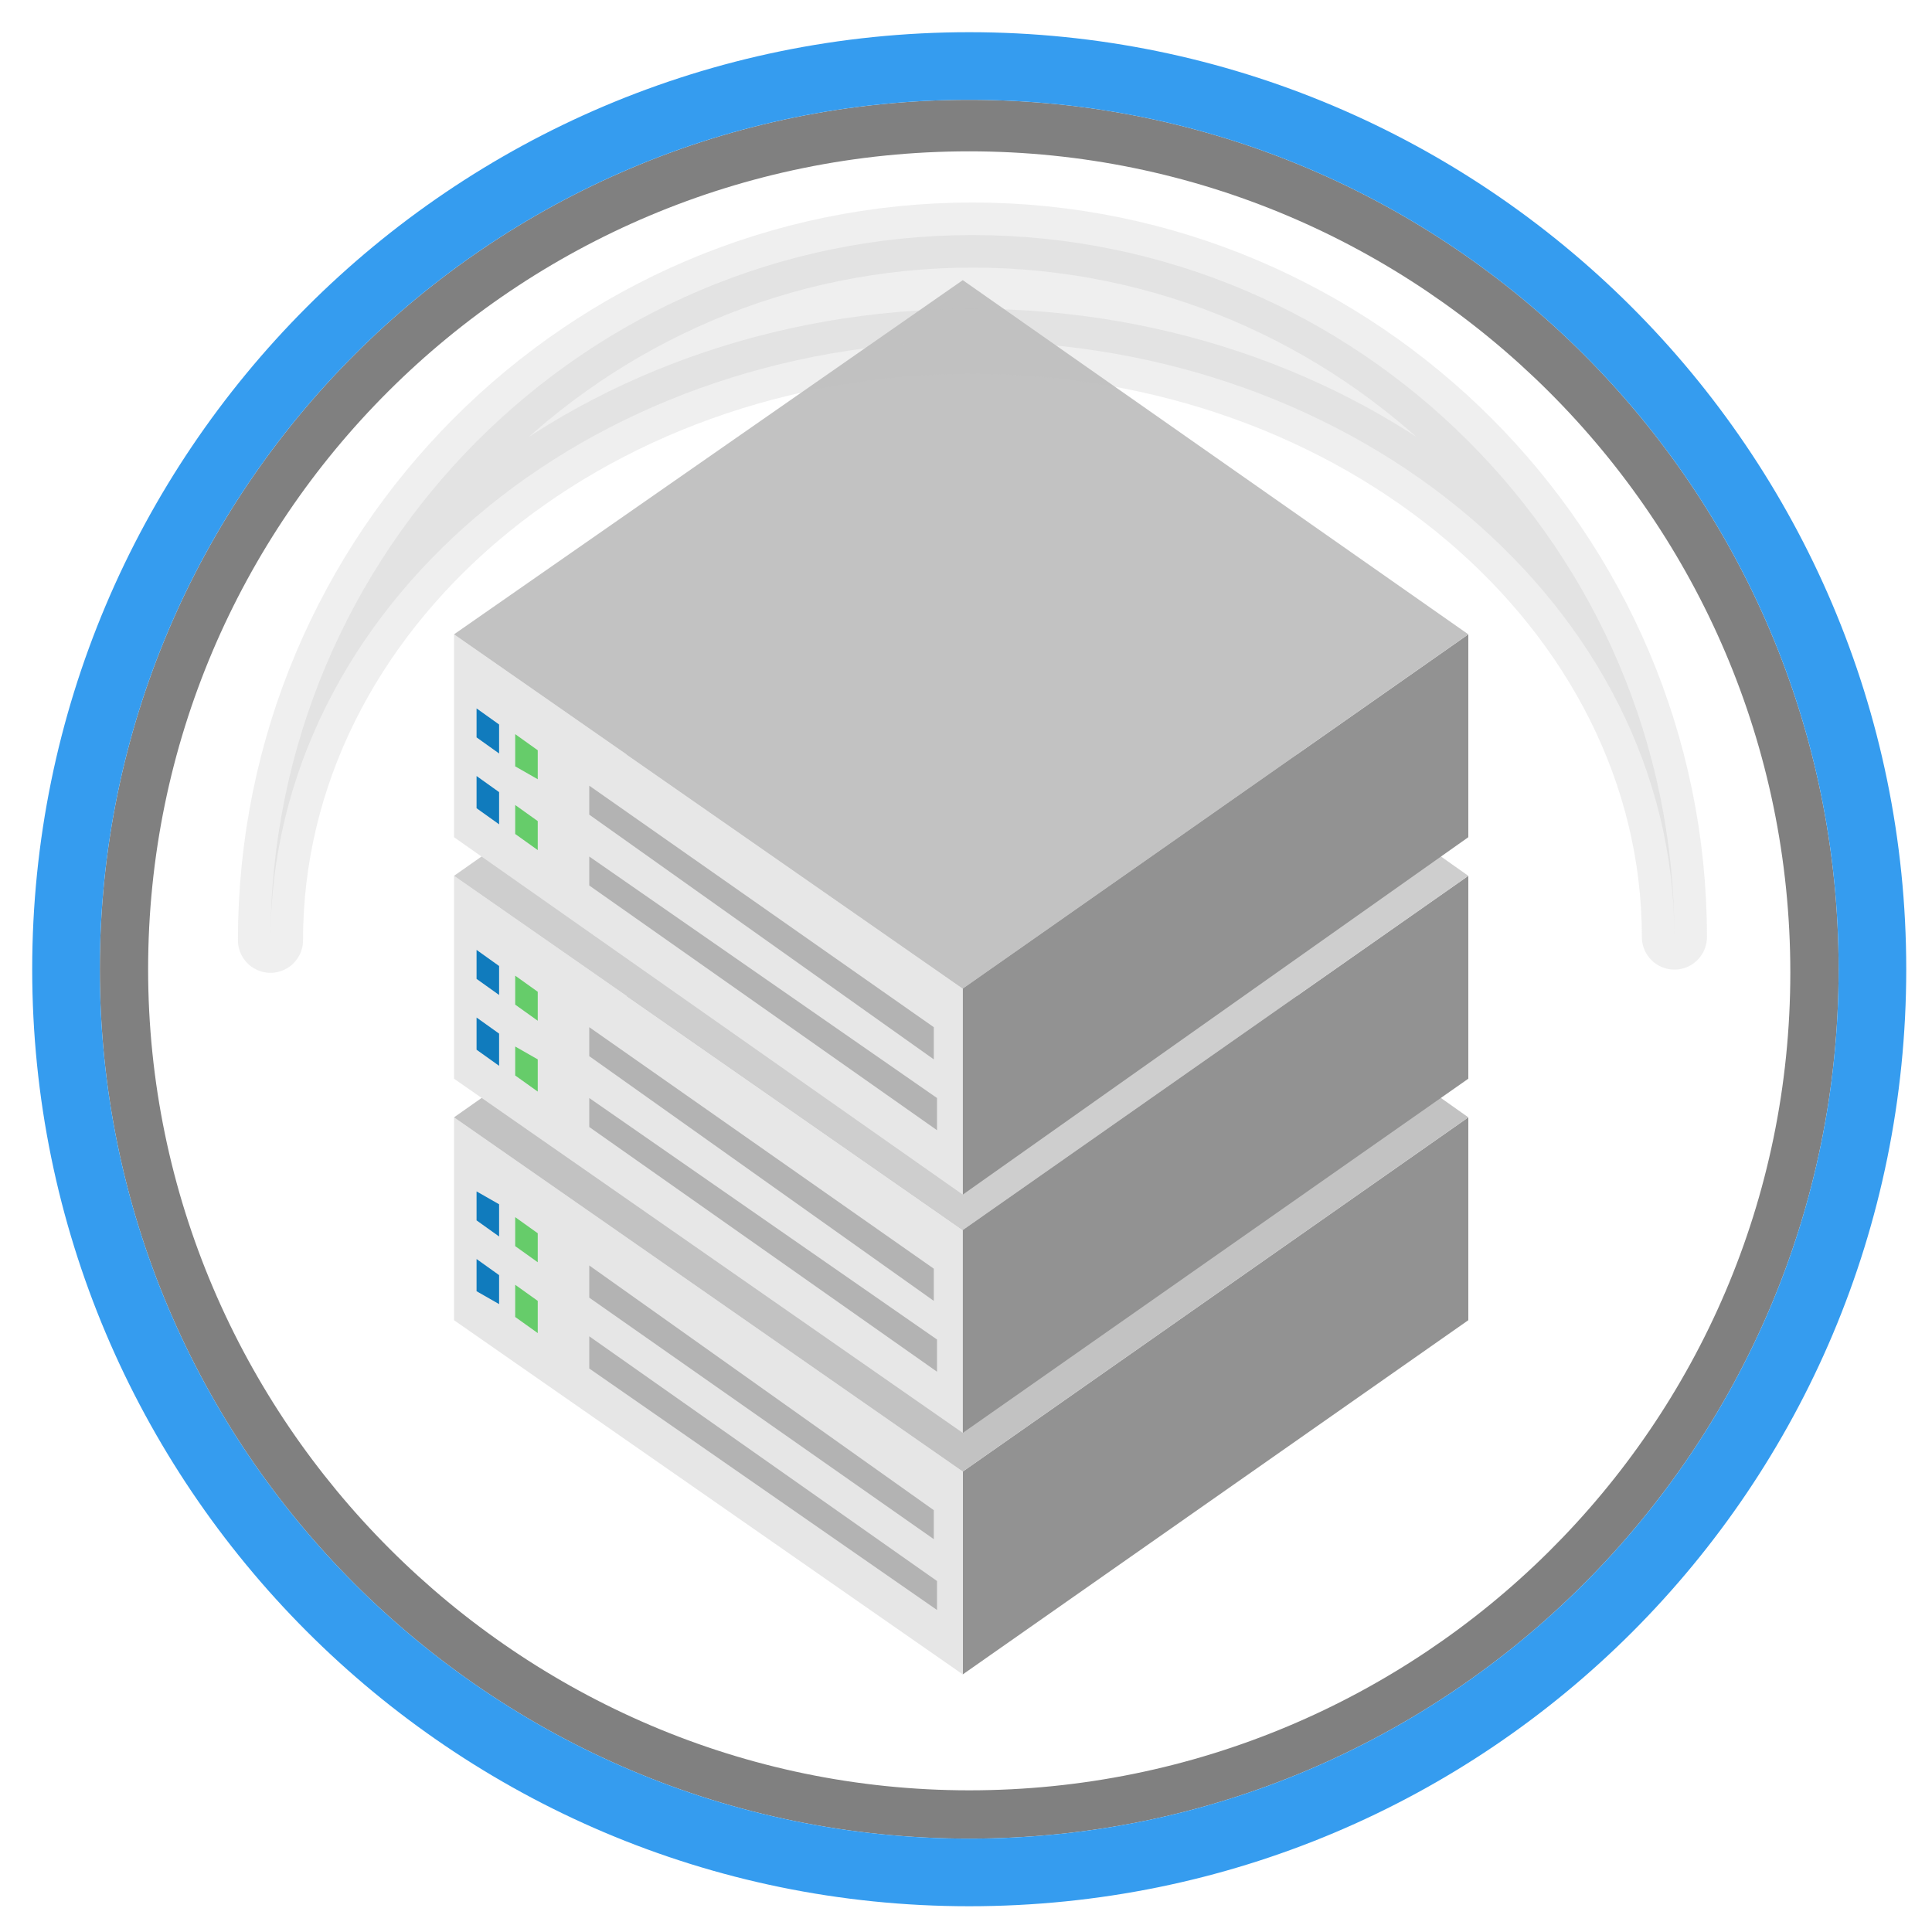 <?xml version="1.0" encoding="utf-8"?>
<!-- Generator: Adobe Illustrator 24.2.3, SVG Export Plug-In . SVG Version: 6.00 Build 0)  -->
<svg version="1.1" id="Layer_1" xmlns="http://www.w3.org/2000/svg" xmlns:xlink="http://www.w3.org/1999/xlink" x="0px" y="0px"
	 viewBox="0 0 60 60" style="enable-background:new 0 0 60 60;" xml:space="preserve">
<style type="text/css">
	.st0{fill:#929292;}
	.st1{fill:#E6E6E6;}
	.st2{fill:#C2C2C2;}
	.st3{fill:#B3B3B3;}
	.st4{fill:#107BBD;}
	.st5{fill:#66CC6A;}
	.st6{fill:#E7E7E7;}
	.st7{fill:#CECECE;}
	.st8{fill:#808080;}
	.st9{fill:#359CEF;}
	
		.st10{opacity:0.25;fill:#C2C2C2;stroke:#C2C2C2;stroke-width:2.022;stroke-linecap:round;stroke-linejoin:round;stroke-miterlimit:10;enable-background:new    ;}
</style>
<g>
	<g>
		<g>
			<g>
				<polygon class="st0" points="29.9,45.7 45.6,34.7 45.6,41 29.9,52 				"/>
				<polygon class="st1" points="29.9,45.7 14.1,34.7 14.1,41 29.9,52 				"/>
				<polygon class="st2" points="29.9,23.6 45.6,34.7 29.9,45.7 14.1,34.7 				"/>
			</g>
			<polygon class="st3" points="18.3,39.3 18.3,40.3 29,47.8 29,47.8 29,46.9 			"/>
			<g>
				<polygon class="st4" points="15.5,37.4 14.8,37 14.8,37.9 15.5,38.4 				"/>
			</g>
			<g>
				<polygon class="st5" points="16.7,38.3 16,37.8 16,38.7 16.7,39.2 				"/>
			</g>
			<polygon class="st3" points="18.3,41.5 18.3,42.5 29.1,50 29.1,50 29.1,49.1 			"/>
			<g>
				<polygon class="st4" points="15.5,39.6 14.8,39.1 14.8,40.1 15.5,40.5 				"/>
			</g>
			<g>
				<polygon class="st5" points="16.7,40.4 16,39.9 16,40.9 16.7,41.4 				"/>
			</g>
		</g>
		<g>
			<g>
				<polygon class="st0" points="29.9,38.2 45.6,27.2 45.6,33.5 29.9,44.5 				"/>
				<polygon class="st6" points="29.9,38.2 14.1,27.2 14.1,33.5 29.9,44.5 				"/>
				<polygon class="st7" points="29.9,16.1 45.6,27.2 29.9,38.2 14.1,27.2 				"/>
			</g>
			<polygon class="st3" points="18.3,31.9 18.3,32.8 29,40.4 29,40.3 29,39.4 			"/>
			<g>
				<polygon class="st4" points="15.5,30 14.8,29.5 14.8,30.4 15.5,30.9 				"/>
			</g>
			<g>
				<polygon class="st5" points="16.7,30.8 16,30.3 16,31.2 16.7,31.7 				"/>
			</g>
			<polygon class="st3" points="18.3,34.1 18.3,35 29.1,42.6 29.1,42.5 29.1,41.6 			"/>
			<g>
				<polygon class="st4" points="15.5,32.1 14.8,31.6 14.8,32.6 15.5,33.1 				"/>
			</g>
			<g>
				<polygon class="st5" points="16.7,32.9 16,32.5 16,33.4 16.7,33.9 				"/>
			</g>
		</g>
		<g>
			<g>
				<polygon class="st0" points="29.9,30.7 45.6,19.7 45.6,26 29.9,37.1 				"/>
				<polygon class="st6" points="29.9,30.7 14.1,19.7 14.1,26 29.9,37.1 				"/>
				<polygon class="st2" points="29.9,8.7 45.6,19.7 29.9,30.7 14.1,19.7 				"/>
			</g>
			<polygon class="st3" points="18.3,24.4 18.3,25.3 29,32.9 29,32.8 29,31.9 			"/>
			<g>
				<polygon class="st4" points="15.5,22.5 14.8,22 14.8,22.9 15.5,23.4 				"/>
			</g>
			<g>
				<polygon class="st5" points="16.7,23.3 16,22.8 16,23.8 16.7,24.2 				"/>
			</g>
			<polygon class="st3" points="18.3,26.6 18.3,27.5 29.1,35.1 29.1,35.1 29.1,34.1 			"/>
			<g>
				<polygon class="st4" points="15.5,24.6 14.8,24.1 14.8,25.1 15.5,25.6 				"/>
			</g>
			<g>
				<polygon class="st5" points="16.7,25.5 16,25 16,25.9 16.7,26.4 				"/>
			</g>
		</g>
	</g>
	<g>
		<path class="st8" d="M30.1,4.7c14,0,25.5,11.4,25.5,25.5S44.1,55.6,30.1,55.6S4.6,44.1,4.6,30.1S16,4.7,30.1,4.7 M30.1,3.1
			c-14.9,0-27,12.1-27,27s12.1,27,27,27s27-12.1,27-27S45,3.1,30.1,3.1L30.1,3.1z"/>
		<path class="st9" d="M30.1,3.1c14.9,0,27,12.1,27,27s-12.1,27-27,27s-27-12.1-27-27S15.2,3.1,30.1,3.1 M30.1,1C14,1,1,14.1,1,30.1
			s13,29.1,29.1,29.1s29.1-13,29.1-29.1S46.1,1,30.1,1L30.1,1z"/>
	</g>
</g>
<path class="st10" d="M30.2,10.6c12,0,21.8,8.3,21.8,18.5c0-12-9.8-21.8-21.8-21.8S8.4,17.1,8.4,29.2C8.4,18.9,18.2,10.6,30.2,10.6z
	"/>
</svg>
